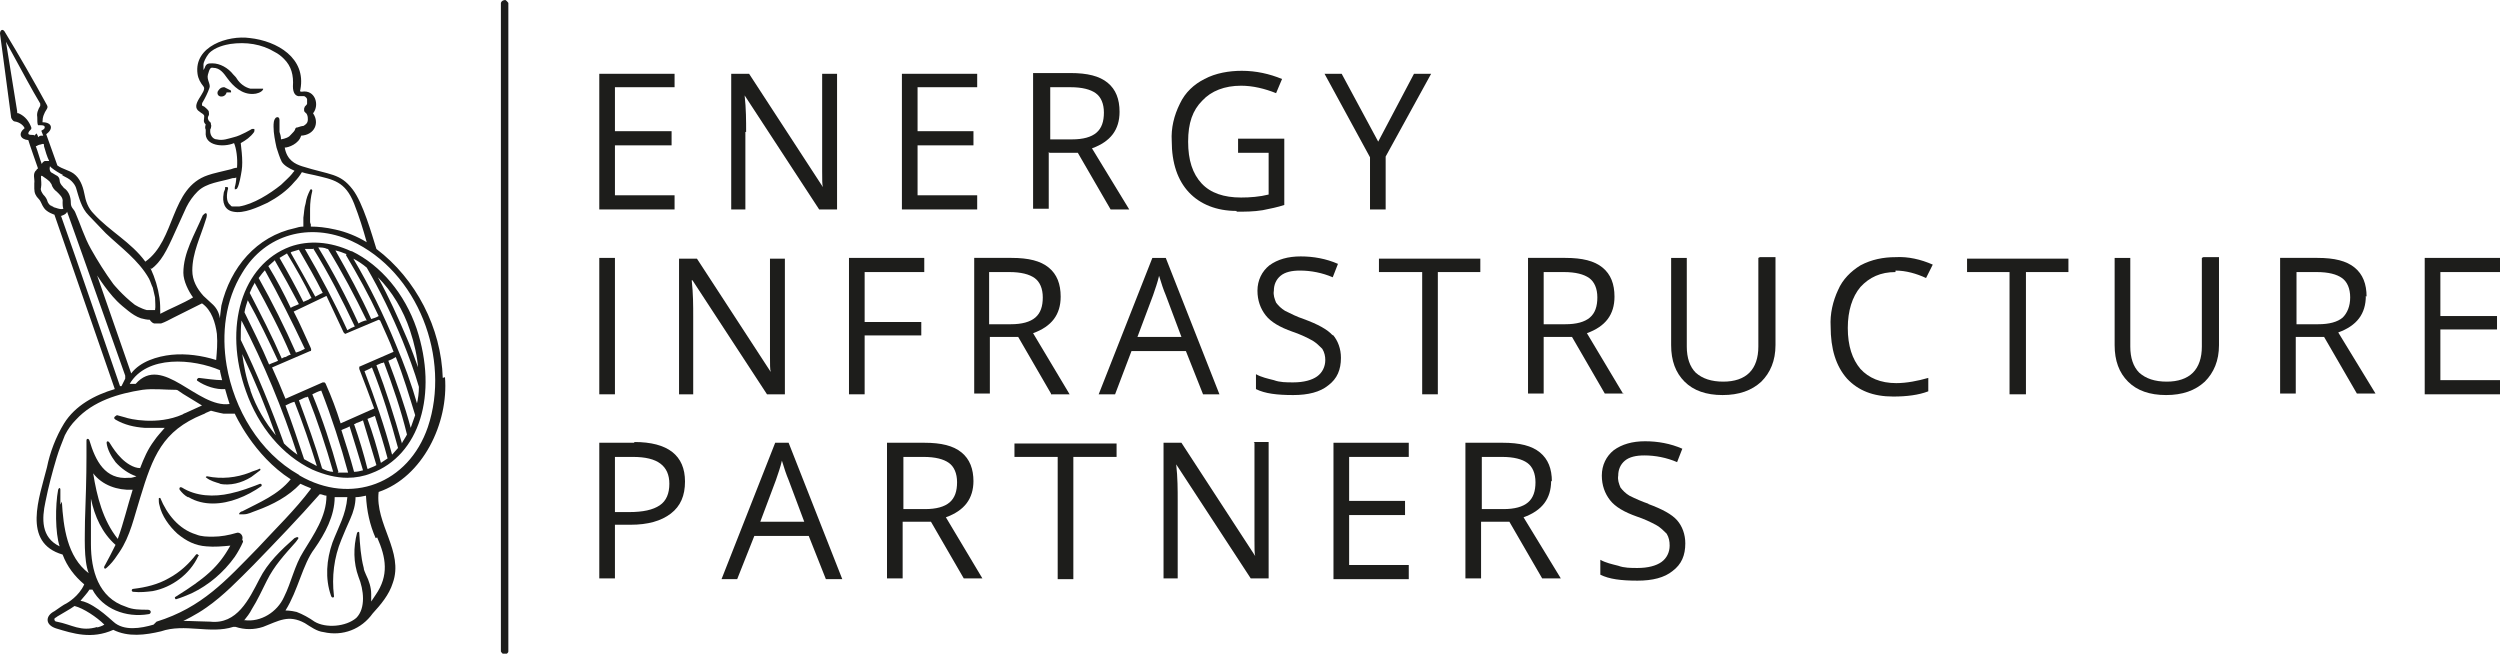 <?xml version="1.0" encoding="UTF-8"?><svg id="Ebene_1" xmlns="http://www.w3.org/2000/svg" xmlns:xlink="http://www.w3.org/1999/xlink" viewBox="0 0 33.54 8.77"><defs><style>.cls-1{fill:none;}.cls-2{fill:#1d1d1b;}.cls-3{clip-path:url(#clippath-1);}.cls-4{clip-path:url(#clippath);}</style><clipPath id="clippath"><rect class="cls-1" x="0" width="33.54" height="8.77"/></clipPath><clipPath id="clippath-1"><rect class="cls-1" x="0" width="33.54" height="8.77"/></clipPath></defs><g class="cls-4"><path class="cls-2" d="M6.78,0s-.05,0-.06.04v8.7s.02.04.05.04c.02,0,.05-.02.05-.04V.04s-.02-.03-.04-.04h0Z"/></g><polygon class="cls-2" points="9.05 2.62 8.25 2.62 8.25 1.95 9.01 1.95 9.01 1.76 8.25 1.76 8.25 1.17 9.05 1.17 9.05 .99 8.04 .99 8.04 2.81 9.05 2.81 9.05 2.62 9.05 2.62"/><path class="cls-2" d="M10.01,1.77c0-.15,0-.31-.02-.49h0l1,1.53h.24V.99h-.2v1.04c0,.05,0,.14,0,.26,0,.12,0,.19.01.22h0l-.99-1.52h-.24v1.82h.19v-1.04h0Z"/><polygon class="cls-2" points="13.11 2.62 12.31 2.62 12.31 1.95 13.06 1.95 13.06 1.76 12.31 1.76 12.31 1.17 13.11 1.17 13.11 .99 12.1 .99 12.1 2.81 13.11 2.81 13.11 2.62 13.11 2.62"/><path class="cls-2" d="M14.08,1.17h.28c.16,0,.27.03.34.08.07.05.11.14.11.26s-.03.21-.1.27c-.07.06-.18.09-.33.09h-.29v-.7h0ZM14.08,2.05h.38s.44.76.44.76h.25l-.5-.82c.25-.09.37-.25.37-.49,0-.17-.05-.3-.16-.39-.11-.09-.27-.13-.5-.13h-.5v1.82h.21v-.76h0Z"/><path class="cls-2" d="M16.59,2.84c.11,0,.23,0,.35-.02.1-.02.2-.04.29-.07v-.89h-.62v.19h.41v.56c-.12.03-.25.04-.37.04-.23,0-.41-.06-.53-.19-.12-.13-.18-.31-.18-.56s.06-.42.19-.55c.12-.13.3-.2.52-.2.16,0,.32.04.47.1l.08-.19c-.17-.07-.35-.11-.54-.11-.17,0-.35.03-.5.11-.14.07-.26.18-.33.33-.08.16-.12.33-.11.5,0,.3.08.53.23.69.15.16.37.25.64.25h0Z"/><polygon class="cls-2" points="18.38 2.81 18.59 2.81 18.59 2.1 19.2 .99 18.97 .99 18.49 1.9 18 .99 17.77 .99 18.38 2.11 18.38 2.81 18.38 2.81"/><polygon class="cls-2" points="8.25 3.46 8.04 3.46 8.04 5.29 8.25 5.29 8.25 3.46 8.25 3.46"/><path class="cls-2" d="M9.29,3.76l1,1.53h.24v-1.82h-.2v1.04c0,.05,0,.14,0,.26,0,.12,0,.19.01.22h0l-.99-1.52h-.24v1.82h.19v-1.04c0-.15,0-.31-.02-.49h0Z"/><polygon class="cls-2" points="12.36 4.32 11.6 4.32 11.6 3.65 12.4 3.65 12.4 3.46 11.39 3.46 11.39 5.29 11.6 5.29 11.6 4.5 12.36 4.5 12.36 4.32 12.36 4.32"/><path class="cls-2" d="M13.27,4.35v-.7s.27,0,.27,0c.16,0,.27.03.34.08.07.05.11.14.11.26s-.03.21-.1.27c-.07.06-.18.09-.33.09h-.29ZM14.1,5.29h.25l-.49-.82c.25-.09.37-.25.37-.49,0-.17-.05-.3-.16-.39-.11-.09-.27-.13-.5-.13h-.5v1.82h.21v-.76h.38l.44.76h0Z"/><path class="cls-2" d="M15.26,4.52l.21-.56c.03-.09.06-.17.08-.26.03.1.06.19.09.26l.21.56h-.59,0ZM16.14,5.29h.22l-.72-1.83h-.18l-.72,1.83h.22l.22-.58h.73l.23.58h0Z"/><path class="cls-2" d="M17.88,4.5c-.07-.08-.2-.15-.39-.22-.09-.03-.17-.07-.25-.11-.05-.03-.09-.07-.12-.11-.02-.05-.04-.1-.03-.16,0-.08.03-.15.09-.2.06-.05.15-.07.26-.07.15,0,.3.03.44.09l.07-.18c-.16-.07-.33-.1-.5-.1-.17,0-.31.04-.42.12-.1.08-.16.2-.16.34,0,.13.04.24.11.33.07.09.19.16.36.22.09.03.18.07.27.12.05.03.09.07.13.11.03.05.04.1.04.15,0,.09-.04.17-.11.22-.07.05-.18.08-.32.08-.09,0-.18,0-.26-.03-.08-.02-.17-.04-.24-.08v.2c.12.06.28.08.5.08.2,0,.36-.04.47-.13.12-.09.17-.21.17-.37,0-.12-.04-.23-.11-.31h0Z"/><polygon class="cls-2" points="19.86 3.47 18.5 3.47 18.5 3.65 19.08 3.65 19.08 5.29 19.29 5.29 19.29 3.65 19.86 3.65 19.86 3.47 19.86 3.47"/><path class="cls-2" d="M21,4.35h-.29v-.7s.27,0,.27,0c.16,0,.27.03.34.08.07.05.11.14.11.26s-.03.21-.1.27c-.07.06-.18.09-.33.09h0ZM21.78,5.29l-.49-.82c.25-.09.37-.25.37-.49,0-.17-.05-.3-.16-.39-.11-.09-.27-.13-.5-.13h-.5v1.82h.21v-.76h.38l.44.76s.25,0,.25,0Z"/><path class="cls-2" d="M23.59,3.46v1.19c0,.15-.04.27-.12.35-.08.08-.2.12-.35.12-.16,0-.28-.04-.37-.12-.08-.08-.12-.2-.12-.35v-1.19h-.21v1.17c0,.21.06.37.18.49.12.12.29.18.51.18s.39-.06.52-.18c.12-.12.19-.28.19-.49v-1.18h-.21,0Z"/><path class="cls-2" d="M25.43,3.63c.14,0,.28.04.41.1l.09-.18c-.16-.07-.33-.11-.5-.1-.16,0-.32.03-.47.11-.13.08-.24.19-.3.33-.07.15-.11.32-.1.49,0,.3.07.53.22.7.15.16.35.24.62.24.18,0,.34-.02.47-.07v-.18c-.14.04-.29.07-.43.07-.21,0-.37-.07-.48-.19-.11-.13-.17-.31-.17-.55,0-.23.06-.42.17-.55.12-.13.27-.2.47-.2h0Z"/><polygon class="cls-2" points="26.39 3.65 26.96 3.65 26.96 5.29 27.17 5.29 27.18 5.29 27.18 3.65 27.75 3.65 27.75 3.47 26.39 3.47 26.39 3.65 26.39 3.65"/><path class="cls-2" d="M29.54,3.46v1.19c0,.15-.04.27-.12.35-.08.08-.2.12-.35.12-.16,0-.28-.04-.37-.12-.08-.08-.12-.2-.12-.35v-1.19h-.21v1.17c0,.21.06.37.18.49.12.12.29.18.51.18s.39-.06.52-.18c.12-.12.19-.28.19-.49v-1.18h-.21,0Z"/><path class="cls-2" d="M31.1,4.35h-.29v-.7s.27,0,.27,0c.16,0,.27.03.34.08.07.05.11.14.11.26s-.04.21-.1.27c-.07.06-.18.09-.33.09h0ZM31.75,3.98c0-.17-.05-.3-.16-.39-.11-.09-.27-.13-.5-.13h-.5v1.82h.21v-.76h.38l.44.76h.25l-.5-.82c.25-.09.37-.25.37-.49h0Z"/><polygon class="cls-2" points="33.54 3.65 33.54 3.46 32.53 3.46 32.53 5.29 33.54 5.29 33.54 5.1 32.74 5.1 32.74 4.42 33.5 4.42 33.5 4.24 32.74 4.24 32.74 3.65 33.54 3.65 33.54 3.65"/><path class="cls-2" d="M8.85,6.78c-.09.06-.22.09-.41.09h-.19v-.74h.24c.17,0,.29.03.37.09s.12.15.12.27c0,.13-.04.23-.13.29h0ZM8.51,5.94h-.47v1.82h.21v-.72h.21c.23,0,.41-.05.54-.15.13-.1.19-.24.19-.43,0-.35-.23-.53-.68-.53h0Z"/><path class="cls-2" d="M10.2,7l.21-.56c.03-.09.06-.17.08-.26.03.1.06.19.09.26l.21.56s-.59,0-.59,0ZM10.4,5.94l-.72,1.83h.21l.23-.58h.73l.23.58h.22l-.72-1.83s-.18,0-.18,0h0Z"/><path class="cls-2" d="M12.41,6.83h-.29v-.7h.27c.16,0,.27.03.34.08.07.05.11.14.11.26s-.03.21-.1.27c-.07.06-.18.09-.33.09h0ZM13.06,6.46c0-.17-.05-.3-.16-.39-.11-.09-.27-.13-.5-.13h-.5v1.82h.21v-.76h.38l.44.76h.25l-.49-.82c.25-.09.37-.25.37-.49h0Z"/><polygon class="cls-2" points="13.61 6.13 14.19 6.13 14.19 7.77 14.4 7.77 14.4 6.13 14.98 6.13 14.98 5.95 13.61 5.95 13.61 6.13 13.61 6.13"/><path class="cls-2" d="M16.83,5.94v1.04c0,.05,0,.14,0,.26,0,.12,0,.19.01.22h0l-.99-1.52h-.24v1.82h.19v-1.04c0-.15,0-.31-.02-.49h0l1,1.53h.24v-1.83h-.2Z"/><polygon class="cls-2" points="17.89 7.77 18.9 7.77 18.9 7.58 18.1 7.58 18.1 6.91 18.85 6.91 18.85 6.72 18.1 6.72 18.1 6.13 18.9 6.13 18.9 5.94 17.89 5.94 17.89 7.77 17.89 7.77"/><path class="cls-2" d="M20.17,6.83h-.29v-.7h.27c.16,0,.27.03.34.08.07.05.11.14.11.26s-.03.21-.1.27c-.07.06-.18.09-.33.09h0ZM20.82,6.46c0-.17-.05-.3-.16-.39-.11-.09-.27-.13-.5-.13h-.5v1.82h.21v-.76h.38l.44.76h.25l-.5-.82c.25-.09.37-.25.37-.49h0Z"/><path class="cls-2" d="M22.12,6.76c-.09-.03-.18-.07-.26-.11-.05-.03-.09-.07-.12-.11-.02-.05-.04-.1-.03-.16,0-.08.03-.15.09-.2.06-.05.15-.07.26-.07.15,0,.3.03.44.09l.07-.18c-.16-.07-.33-.1-.5-.1-.17,0-.31.04-.42.12-.1.08-.16.2-.16.34,0,.13.04.24.11.33.07.09.19.16.36.22.09.03.18.07.27.12.05.03.09.07.13.11.03.05.04.1.04.16,0,.09-.04.17-.11.22-.07.05-.18.08-.32.08-.09,0-.18,0-.26-.03-.08-.02-.17-.04-.24-.08v.2c.12.06.28.08.5.08.2,0,.36-.04.47-.13.12-.09.17-.21.17-.37,0-.12-.04-.23-.11-.31-.07-.08-.2-.15-.39-.22h0Z"/><path class="cls-2" d="M5.62,4.96c-.05-.14-.1-.28-.16-.42-.12-.28-.24-.55-.39-.82.19.19.34.44.43.71.06.18.1.36.11.52h0ZM5.6,5.43c-.08-.28-.18-.55-.29-.81-.16-.39-.35-.78-.57-1.15.06.03.12.07.18.12.18.31.34.64.48.98.08.2.16.41.22.62,0,.08-.01.16-.03.24h0ZM5.51,5.74c-.08-.3-.19-.61-.3-.9.03-.01.07-.03.1-.05.1.25.18.52.26.78-.02.06-.04.11-.06.17h0ZM5.39,5.94c-.1-.35-.21-.7-.34-1.04.02-.01.05-.02.07-.03.01,0,.02,0,.03-.01.12.32.23.64.31.97-.02.04-.05.08-.07.12h0ZM5.26,6.1c-.1-.38-.23-.75-.37-1.12.04-.02.07-.03.1-.05.14.35.25.71.35,1.08-.03.03-.05.06-.08.09h0ZM5.11,6.21c-.05-.2-.11-.4-.18-.59.03-.01.07-.03.1-.04.06.19.12.38.17.57-.03.02-.06.04-.09.06h0ZM4.95,6.29s-.01,0-.02,0c-.05-.2-.11-.4-.18-.6.02,0,.03-.02.05-.02.02-.01.05-.02.07-.03.06.2.12.4.18.6-.03.02-.07.03-.11.05h0ZM4.75,6.33c-.05-.19-.11-.37-.17-.56.04-.02.08-.03.11-.05.06.19.12.39.18.59-.04.01-.08.02-.12.02h0ZM4.54,6.33c-.1-.36-.21-.7-.35-1.04.04-.02.08-.04.12-.05.14.36.26.73.36,1.1-.05,0-.09,0-.14,0h0ZM4.32,6.28c-.09-.31-.2-.61-.31-.91.03-.01.06-.03.09-.04.01,0,.02,0,.03-.01.13.33.24.66.34,1.01-.05,0-.1-.02-.14-.04h0ZM4.21,6.23s-.08-.04-.13-.07c-.08-.24-.16-.48-.25-.72.04-.02.08-.04.12-.05.11.28.21.57.3.86-.01,0-.02-.01-.04-.02h0ZM3.81,5.95c-.17-.47-.36-.94-.58-1.39,0-.09,0-.18.01-.26.3.58.55,1.18.75,1.8-.07-.05-.13-.1-.19-.16h0ZM3.36,5.23c-.06-.16-.09-.33-.11-.48.17.36.32.72.45,1.09-.14-.17-.26-.37-.34-.6h0ZM3.32,4.02c.15.27.28.54.41.82-.04.02-.08.03-.12.05-.1-.24-.22-.47-.33-.7.01-.06.03-.12.05-.18h0ZM3.42,3.8c.17.31.34.63.48.96-.02,0-.05.02-.07.03-.02,0-.03.01-.05.02-.13-.3-.28-.59-.43-.88.02-.05.04-.09.07-.14h0ZM3.55,3.62c.19.34.37.7.54,1.06-.04.02-.08.04-.12.05-.15-.34-.32-.68-.5-1,.03-.04.06-.08.09-.11h0ZM3.69,3.5c.11.19.22.39.32.58-.04.02-.08.03-.11.05-.09-.19-.19-.38-.3-.56.03-.03.06-.05.09-.08h0ZM3.85,3.4c.12.2.23.39.33.6-.01,0-.03.01-.04.02-.02.01-.05.02-.07.03-.1-.2-.21-.4-.32-.59.03-.02.07-.04.1-.06h0ZM3.91,3.38s.07-.02.1-.03c.11.19.22.38.32.58-.03.01-.06.03-.1.05-.11-.2-.22-.4-.33-.59,0,0,0,0,0,0h0ZM4.2,3.33c.21.34.39.69.56,1.05-.03.01-.07.03-.1.05-.17-.37-.36-.73-.57-1.09.04,0,.08,0,.11,0h0ZM4.4,3.34c.19.31.36.63.52.96,0,0-.01,0-.02,0-.03.01-.06.02-.09.04-.16-.35-.34-.69-.54-1.02.04,0,.08,0,.12.02h0ZM5.1,4.3c.06.14.13.28.18.42l-.46.2s0,0,0,0c0,0,0,0,0,0,0,0,0,.02,0,.03.07.18.13.34.2.53l-.45.2c-.06-.19-.12-.35-.2-.53,0,0-.01-.02-.02-.02,0,0,0,0-.01,0,0,0,0,0-.01,0l-.5.22c-.06-.15-.12-.29-.18-.42l.51-.22s0,0,.01,0c0,0,0,0,0,0,0,0,.01-.02,0-.04-.08-.17-.14-.32-.23-.49l.44-.21c.08.17.15.32.23.49,0,0,.01.01.02.02,0,0,0,0,0,0h0s0,0,0,0c0,0,0,0,0,0l.45-.19h0ZM4.64,3.42c.16.27.31.54.44.82-.03.02-.07.03-.1.04-.14-.31-.31-.62-.48-.92.05.01.1.03.15.05h0ZM4.71,3.37c-.28-.13-.57-.15-.82-.06-.64.24-.9,1.07-.59,1.94.17.48.49.86.89,1.05.16.07.32.11.47.11.11,0,.22-.02.32-.06.65-.24.9-1.06.61-1.94,0,0,0,0,0,0-.16-.47-.48-.85-.87-1.04h0Z"/><path class="cls-2" d="M3.09,1.21s-.08-.04-.08-.04c-.01,0-.04,0-.06.02,0,0-.02.02-.03.04-.02.08.1.09.12.01.02,0,.03,0,.04,0,0,0,.01,0,.02,0,0,0,0-.01,0-.01,0,0,0-.02-.01-.02h0Z"/><path class="cls-2" d="M2.94,6.49c.15.03.3-.01.43-.09.04-.03.08-.06.12-.09.01-.01,0-.03-.01-.02-.04.02-.09.03-.13.05-.18.07-.38.09-.57.05-.01,0-.03.01-.01.02.05.04.12.06.19.08h0Z"/><path class="cls-2" d="M2.53,6.67c.2.12.45.1.66.02.11-.04.22-.1.32-.17,0,0,0-.01,0-.02,0,0-.01-.01-.02-.01-.13.05-.26.1-.4.13-.22.05-.46.04-.65-.08-.02-.01-.04,0-.03.03.03.04.07.08.11.1h0Z"/><path class="cls-2" d="M2.67,7.46s-.02-.04-.04-.02c-.1.13-.22.24-.37.32-.14.08-.3.12-.47.14-.03,0-.03.04,0,.04.09.01.18,0,.26-.01.26-.05.5-.23.61-.47h0Z"/><g class="cls-3"><path class="cls-2" d="M3.25,7.24c.02-.05-.03-.11-.08-.09-.1.03-.21.05-.31.05-.08,0-.16,0-.23-.03-.23-.07-.39-.27-.48-.49,0,0,0,0-.01,0,0,0-.01,0-.01.01,0,.03,0,.06.01.09.03.14.13.28.24.38.12.1.24.16.39.17.1.01.22,0,.32-.01-.16.29-.34.44-.74.69-.01,0,0,.03.01.03.07-.02.14-.05.21-.08.23-.11.43-.28.58-.49.04-.06.08-.13.11-.2,0,0,0,0,0-.01h0Z"/><path class="cls-2" d="M4.01,6.37c-.53-.3-.87-.88-.97-1.47-.07-.42-.02-.87.21-1.24.31-.52.91-.68,1.46-.43.9.41,1.34,1.58,1.03,2.5-.26.76-1.03,1.05-1.72.65h0ZM5.06,7.21c.12.27.16.51-.02.77l-.06.09s0-.05,0-.08c0,0,0-.01,0-.02,0-.09-.03-.18-.07-.26-.01-.03-.03-.06-.03-.09-.04-.15-.05-.31-.06-.47,0-.02-.02-.02-.03,0-.05.19-.05.4.02.59.07.17.1.42-.03.55-.14.12-.41.14-.56.05-.07-.05-.16-.1-.24-.13-.08-.02-.15-.02-.15-.02.17-.27.23-.62.39-.83.14-.2.27-.44.27-.69.05,0,.11,0,.17,0-.02.24-.12.4-.2.61-.08.23-.1.48-.02.71.01.04.05.03.04,0-.03-.25,0-.51.1-.75.04-.1.08-.19.12-.28.04-.09.07-.19.07-.29,0,0,0,0,0,0,.05,0,.09-.01.14-.02.01.2.05.39.13.57h0ZM3.27,8.33c.04-.05.08-.1.11-.16.07-.11.14-.26.2-.38.1-.2.23-.34.39-.52.03-.04.04-.05.03-.06-.01-.01-.03,0-.05.01-.18.16-.36.33-.47.55-.14.27-.3.61-.66.57-.09,0-.25-.01-.36-.01,0,0,.17-.08.31-.18.23-.16.43-.37.63-.57.3-.31.6-.62.89-.95.03,0,.06.02.09.02,0,.28-.17.52-.31.75-.12.19-.16.41-.26.61-.09.2-.31.34-.53.31h0ZM2.06,8.38c-.17.05-.4.09-.54-.04-.09-.08-.17-.15-.27-.21-.05-.03-.11-.06-.17-.07.04-.05.09-.1.12-.15.01,0,.03,0,.04,0,.14.26.45.38.75.33.04,0,.05-.06-.01-.06-.1,0-.2,0-.29-.04-.37-.12-.47-.49-.47-.84,0-.19,0-.41,0-.61.05.24.15.46.33.62-.04.08-.1.2-.14.27,0,0-.03.04,0,.05.01,0,.04-.03.06-.05.05-.05.09-.11.13-.17.15-.22.2-.48.28-.73.17-.56.3-.9.84-1.12h0s.03-.01.04-.02l.07-.03s.11.03.17.04c.06,0,.15,0,.15,0,0,0,.25.56.75.88-.17.21-.42.31-.65.43-.02,0-.05.03-.04.04,0,0,.04,0,.06,0,.06,0,.11-.03.17-.05.22-.08.43-.19.59-.36.04.02.09.04.14.06,0,0,0,0,0,.01-.21.28-.47.53-.71.79-.43.44-.75.8-1.36.99h0ZM1.31,8.41c-.23.07-.34-.03-.55-.07-.03,0-.04-.04-.02-.05,0,0,.02-.01.03-.02,0,0,0,0,0,0,.08-.05.16-.09.23-.14.12.03.3.15.4.25-.03.02-.07.03-.1.04h0ZM1.78,6.57c-.07.22-.12.44-.2.66-.2-.25-.28-.57-.33-.88.12.16.33.23.52.22h0ZM.81,6.77c0-.07,0-.13,0-.2,0-.03-.02-.03-.03,0-.04.21-.04.58.02.76-.25-.12-.24-.37-.19-.6.04-.2.09-.39.15-.59.03-.1.07-.2.11-.3.04-.08.09-.15.15-.21.23-.25.57-.35.89-.4.15-.02.3,0,.45,0,0,0,.02,0,.03.01.04.03.09.06.14.09h0l.18.11s-.13.06-.22.1h0s-.03.01-.04.02h0c-.34.15-.72.06-.77.04l-.11-.03s-.07.03-.02.06c.12.07.25.1.39.11.08,0,.17,0,.25,0h.02c-.05.06-.1.11-.14.17-.09.12-.14.24-.19.37-.09,0-.19-.07-.25-.13-.07-.07-.11-.13-.16-.21-.02-.03-.04-.02-.04,0,.01.09.06.18.12.26.07.08.18.16.28.19-.02.01-.07.02-.07.02-.01,0-.02,0-.03,0-.32.03-.45-.23-.53-.5-.01-.03-.04-.03-.04,0,0,.07,0,.14,0,.21,0,.29-.01.58-.02.87,0,.2-.02.52.05.7-.29-.22-.34-.62-.36-.96h0ZM.81,2.9s.08-.02.09-.06l.21.59c.19.54.38,1.07.57,1.61v.04s-.05.1-.05.1h-.02c-.26-.75-.52-1.52-.79-2.28h0ZM.71,2.77s0,0,0,0c0,0,0,0,0,0h0s-.02,0-.02-.01c-.02,0-.04-.03-.05-.05-.01-.04-.03-.07-.06-.1-.02-.03-.04-.06-.03-.09.01-.06,0-.09,0-.15,0-.02.02-.01.03,0,.03.02.06.04.09.07,0,0,.01.02.02.03.01.04.04.08.07.1.04.04.09.08.08.14,0,0,0,.01,0,.02,0,.05.01.07.01.07-.03.02-.12-.02-.13-.02h0ZM.49,1.96s.03-.02.05-.02c0,0,0,0,0,0,.05-.02.05,0,.05,0v.02s0,0,0,0c0,0,0,0,0,0h0c.02.07.04.14.07.2-.03,0-.03,0-.06,0-.02.01-.03.02-.04.04-.03-.08-.05-.16-.08-.24h0ZM.46,1.82s0-.01-.02-.01c-.03,0-.06,0-.06-.02,0-.02.02-.04.04-.06,0,0,0,0,0-.02-.03-.08-.08-.15-.17-.19-.02,0-.02,0-.02-.03L.08.56l.12.22h0c.11.2.22.41.34.61,0,.02,0,.01,0,.03-.03.05-.05.1-.04.15h0c0,.05,0,.09.01.11,0,0,0,0,.02,0,.04,0,.06,0,.07.02,0,.02,0,.03-.04.05,0,0,0,0,0,0-.01,0,0,.02,0,.02l.02.05s-.02,0-.03,0c-.01,0-.03.01-.04.02,0-.02-.01-.03-.02-.05h0ZM.83,2.36s.01,0,.02,0c.04.02.08.04.11.07.03.03.05.06.06.09.04.13.07.27.17.37.08.08.15.16.23.24.2.19.44.36.58.61.02.04.03.08.05.12.01.04.02.09.03.13,0,.06.01.12,0,.17,0,0-.02,0-.03,0,0,0-.04,0-.08,0-.08-.02-.16-.07-.16-.07-.17-.13-.29-.28-.29-.28-.11-.15-.21-.31-.3-.47-.09-.16-.14-.33-.21-.49-.02-.05-.06-.06-.06-.13,0-.07-.02-.14-.08-.19-.01,0-.02-.02-.03-.03-.02-.02-.04-.05-.04-.08,0-.03-.02-.06-.05-.07-.02-.01-.03-.02-.05-.03-.03-.01-.04-.05-.03-.09,0,0,.02.02.02.02.05.04.1.07.16.1h0ZM1.26,3.63s.16.26.31.41c.05.05.1.09.15.13.05.04.11.08.17.1.04.01.08.02.12.02,0,0,.02.04.06.05.03,0,.06,0,.09,0,.06-.02.11-.05.17-.08.1-.05.2-.1.3-.15,0,0,.08-.04.08-.04.13.09.18.26.2.41.01.13,0,.23-.01.35-.19-.06-.4-.09-.6-.07-.19.02-.42.09-.54.25l-.48-1.38h0ZM2.95,4.97s.01.05.03.13c-.09,0-.22-.02-.31-.03-.02,0-.04.03-.02.04.1.07.25.12.37.11.02.07.04.14.06.2-.43.06-.9-.68-1.26-.27h-.08c.23-.39.85-.34,1.22-.18h0ZM2.03,3.61c.13-.1.2-.23.32-.5.05-.11.1-.22.15-.33.04-.08.09-.15.15-.21.12-.12.31-.13.47-.18,0,0,0,0,0,0,.01,0,.04,0,.05-.01,0,.04-.01.1-.02.13,0,0,0,.02,0,.03,0,0,.02,0,.03-.01.02-.03.03-.08.04-.12.02-.1.03-.15.03-.23,0-.09-.01-.17-.02-.26.07-.04.13-.08.18-.15,0-.01.01-.03,0-.04,0,0-.02,0-.03,0,0,0-.15.09-.24.11-.08.02-.15.05-.23.03-.05,0-.09-.05-.09-.11,0-.02,0-.03.01-.04,0-.02.01-.03,0-.05,0-.01,0-.03-.02-.04-.02-.02-.03-.05-.01-.08.01-.02,0-.04,0-.06-.02-.03-.05-.05-.06-.06-.02-.01-.03-.01-.03-.02,0-.01,0-.03.01-.04.03-.05.07-.13.09-.19.02-.05-.04-.11-.02-.18.02-.07.03-.1.07-.09.09,0,.14.07.19.14.08.11.2.22.35.21.04,0,.11-.02.13-.06,0,0,0-.01,0-.01-.02,0-.03,0-.06,0-.04,0-.08,0-.11,0-.08-.02-.14-.07-.18-.13-.01-.02-.03-.04-.05-.06-.07-.09-.18-.15-.28-.15-.05,0-.08,0-.1.05,0,.01-.01.02-.02.04,0,0,0-.01,0-.02,0-.03,0-.05,0-.06,0-.02.03-.09.07-.14.08-.09.23-.12.29-.13.21-.03.42,0,.6.11.04.02.08.05.12.09.1.1.13.22.12.37,0,.08.03.14.1.13.02,0,.03,0,.05,0,0,0,.03.01.04.04,0,.03,0,.05,0,.06,0,.01-.01.02-.03.04-.01.02-.01.03-.01.03,0,0,0,.01,0,.02,0,.03.03.03.04.06.01.02.01.05.01.06,0,.01,0,.04-.02.06,0,0-.02.02-.04.03-.02,0-.05.01-.08.02-.01,0-.02,0-.03.02,0,.02-.03.05-.06.08,0,0,0,0-.02.02-.04.03-.11.04-.11.04,0-.04-.01-.07-.02-.1,0-.05,0-.11,0-.16,0-.03-.02-.05-.05-.03-.03.03-.03.08-.03.12,0,.09.02.19.04.28.02.06.04.13.07.19.03.05.1.09.17.12,0,.01-.02.02-.03.04-.04.05-.1.1-.15.15-.15.12-.37.26-.56.29-.03,0-.06,0-.08,0-.02,0-.03,0-.04-.02-.06-.04-.05-.15-.03-.22,0,0,0-.02-.01-.02-.01,0-.02,0-.03,0,0,0,0,.01,0,.02,0,.02-.02.04-.02.07-.02.11.01.22.13.24.14.03.33-.06.46-.12.13-.07.26-.16.36-.28.04-.04.07-.08.1-.13.06.02.13.03.17.04.25.06.41.08.53.38.07.18.12.34.17.52-.13-.08-.28-.14-.42-.17-.13-.03-.24-.04-.33-.04,0,0,0,0,0,0v-.03s-.01-.02-.01-.03c0,0,0-.02,0-.03,0-.05,0-.1,0-.15,0-.08.01-.16.03-.24,0-.02-.02-.03-.03-.01-.03.06-.05.11-.06.18-.02.06-.02.13-.03.19,0,.02,0,.05,0,.07,0,0,0,.02,0,.03,0,0,0,0,0,.02-.04,0-.08.01-.11.02-.52.11-.87.53-.99,1.04-.01.07-.02.17-.02.17-.01-.07-.04-.13-.09-.18-.04-.04-.09-.08-.13-.12-.09-.1-.15-.21-.15-.34,0-.24.11-.45.18-.68.02-.05.02-.09,0-.09-.01,0-.03.02-.04.03-.11.26-.26.5-.26.77,0,.11.07.25.13.33-.13.08-.31.15-.44.22,0-.07,0-.14-.01-.21-.02-.14-.06-.27-.12-.4,0,0,0,0,.01,0h0ZM5.94,5.07c-.02-.67-.36-1.33-.89-1.73-.06-.19-.18-.62-.32-.8-.17-.22-.3-.19-.68-.31-.09-.03-.2-.08-.23-.25.05,0,.19-.05.22-.16.18-.01.25-.17.16-.3.09-.11.03-.32-.15-.29-.02,0-.03,0-.02-.03.08-.42-.31-.65-.68-.69-.29-.04-.75.11-.7.48.01.07.04.12.08.17.06.07-.2.25-.05.34.02.02.06.03.06.06,0,.05-.02.07.02.11-.01.03-.01.05,0,.07,0,0,0,.02,0,.03-.02.19.24.21.38.15.03.07.05.2.04.33,0,0-.03,0-.08.02-.08.02-.26.06-.31.08-.51.17-.43.87-.84,1.16-.19-.26-.48-.41-.69-.64-.08-.08-.11-.17-.13-.28-.02-.1-.06-.2-.14-.26-.07-.05-.15-.06-.22-.11,0,0,0,0,0,0-.05-.14-.1-.28-.15-.42.1-.07.08-.16-.05-.16,0-.07.02-.12.06-.18.01-.02.01-.03,0-.05C.45,1.08.26.75.06.42c-.03-.04-.06-.01-.06.03l.15,1.13s.02.05.05.05c.07.01.12.06.13.09-.09.07-.06.15.05.16,0,.01.13.38.13.38,0,0-.02.01-.02.02-.06.05-.02.12-.03.18,0,.02,0,.05,0,.07,0,.06.02.1.06.14.03.03.04.08.07.12.04.06.14.09.14.09l.81,2.34c-.27.08-.53.22-.68.46-.11.18-.19.39-.23.59-.1.4-.34,1.01.21,1.17.06.16.16.29.29.4-.07.16-.23.25-.23.25-.06.03-.11.07-.17.11-.12.06-.13.18.02.23.23.07.48.15.77.02.2.1.43.07.64.02.32-.11.66.04.97-.06,0,0,.02,0,.03,0,.12.04.25.04.37,0,.21-.08.34-.17.56-.05.08.05.16.11.25.12.26.06.51-.04.66-.25.11-.12.22-.25.27-.41.15-.42-.24-.79-.19-1.22.59-.2.94-.92.89-1.54h0Z"/></g></svg>